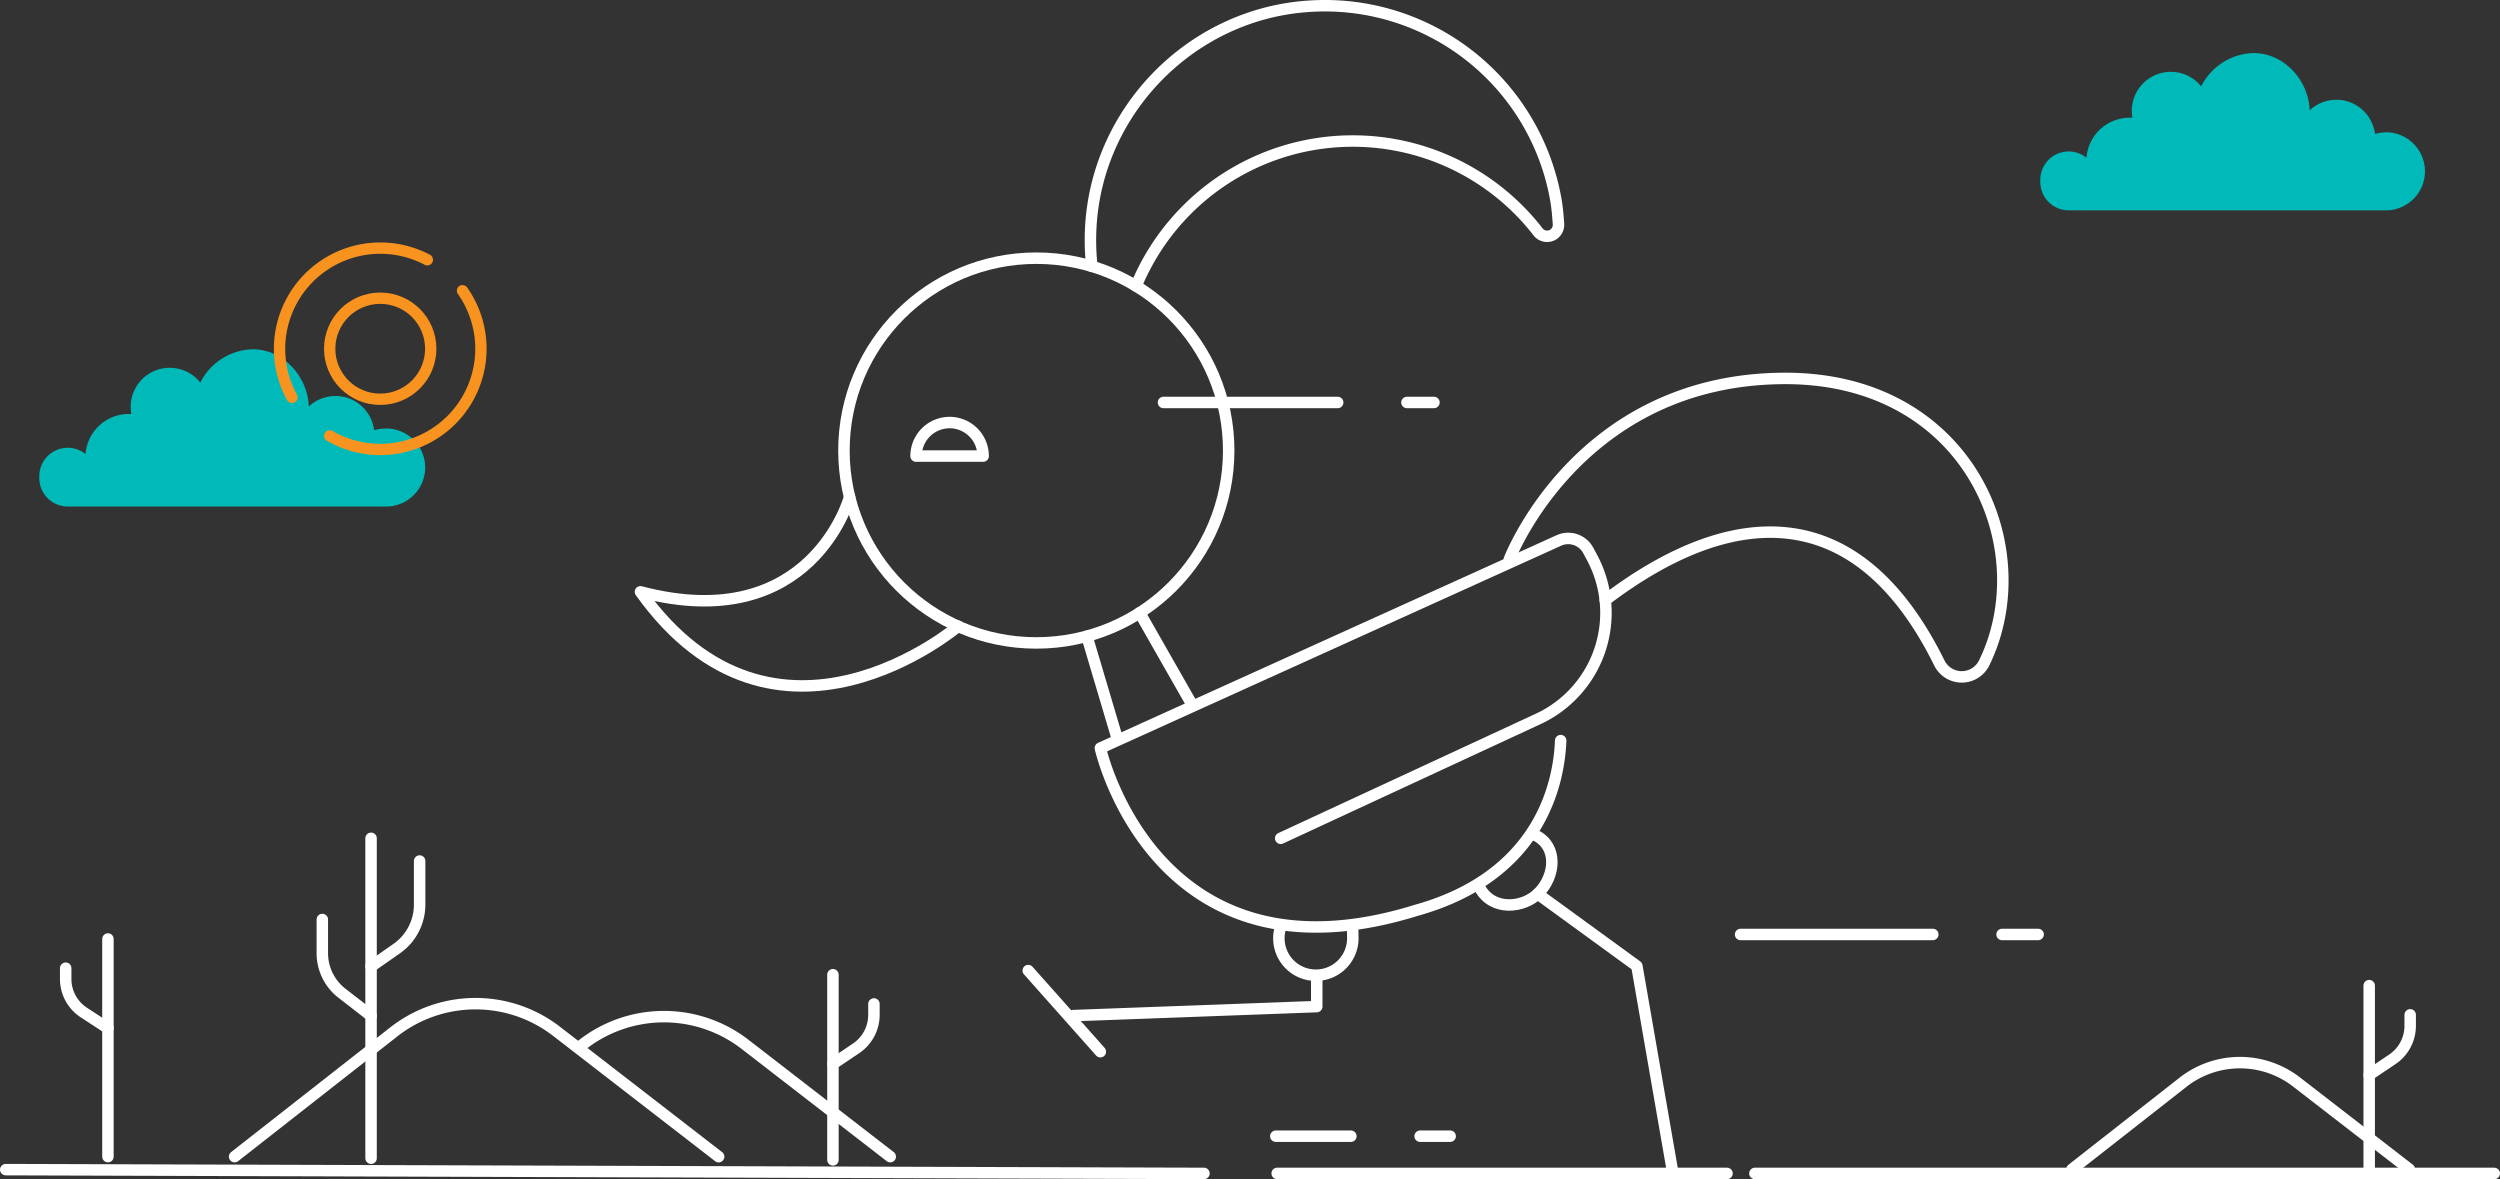 <svg xmlns="http://www.w3.org/2000/svg" viewBox="0 0 726.83 342.82"><rect x="0" y="0" width="726.83" height="342.82" fill="#333333" stroke="none"/><g style="isolation:isolate"><g><g><path d="M466.71,174.5c36.62-27.84,73.23-30.19,97.15,18.3a7.26,7.26,0,0,0,13-.07c16.24-33.14-4.23-82.71-57.75-82.71-60.29,0-80.31,52.63-80.31,52.63" style="fill:none;stroke:#fff;stroke-linecap:round;stroke-linejoin:round;stroke-width:3.331px"/><path d="M317.44,77.44a70.24,70.24,0,0,1-.36-10.4c1.37-34.49,29.05-63,63.5-65.22A68.17,68.17,0,0,1,452.39,58.4c.28,1.64.54,4,.71,6.77a3.32,3.32,0,0,1-6,2.16A68.15,68.15,0,0,0,330.29,83.17" style="fill:none;stroke:#fff;stroke-linecap:round;stroke-linejoin:round;stroke-width:3.331px"/><path d="M247,144.51s-11,40.66-60.8,27.55c39.32,55.06,92.37,10,92.37,10" style="fill:none;stroke:#fff;stroke-linecap:round;stroke-linejoin:round;stroke-width:3.331px"/><line x1="331.33" y1="178.15" x2="346.33" y2="204.46" style="fill:none;stroke:#fff;stroke-linecap:round;stroke-linejoin:round;stroke-width:3.331px"/><line x1="315.99" y1="184.96" x2="324.74" y2="214.44" style="fill:none;stroke:#fff;stroke-linecap:round;stroke-linejoin:round;stroke-width:3.331px"/><path d="M372.34,269.06l-.32,1.61a10.74,10.74,0,0,0,9.35,12.79h0a10.75,10.75,0,0,0,11.94-10.68l-.07-3.55" style="fill:none;stroke:#fff;stroke-linecap:round;stroke-linejoin:round;stroke-width:3.331px"/><path d="M430.24,258.15c3.68,6.8,12.65,5.89,17,1.56h0c5.07-5.07,5.68-13.62-.74-16.81" style="fill:none;stroke:#fff;stroke-linecap:round;stroke-linejoin:round;stroke-width:3.331px"/><polyline points="382.82 284.79 382.82 292.65 312.04 295.27" style="fill:none;stroke:#fff;stroke-linecap:round;stroke-linejoin:round;stroke-width:3.331px"/><line x1="298.94" y1="282.17" x2="319.91" y2="305.76" style="fill:none;stroke:#fff;stroke-linecap:round;stroke-linejoin:round;stroke-width:3.331px"/><polyline points="447.05 259.88 475.89 280.86 486.37 341.15" style="fill:none;stroke:#fff;stroke-linecap:round;stroke-linejoin:round;stroke-width:3.331px"/><line x1="371.31" y1="341.15" x2="502.1" y2="341.15" style="fill:none;stroke:#fff;stroke-linecap:round;stroke-linejoin:round;stroke-width:3.331px"/><line x1="338.26" y1="117.01" x2="388.91" y2="117.01" style="fill:none;stroke:#fff;stroke-linecap:round;stroke-linejoin:round;stroke-width:3.331px"/><line x1="409.04" y1="117.01" x2="416.9" y2="117.01" style="fill:none;stroke:#fff;stroke-linecap:round;stroke-linejoin:round;stroke-width:3.331px"/><path d="M276.08,132.6l-9.75,0v0a9.75,9.75,0,0,1,19.5,0Z" style="fill:none;stroke:#fff;stroke-linecap:round;stroke-linejoin:round;stroke-width:3.331px"/><line x1="506.04" y1="271.68" x2="561.93" y2="271.68" style="fill:none;stroke:#fff;stroke-linecap:round;stroke-linejoin:round;stroke-width:3.331px"/><line x1="582.06" y1="271.68" x2="592.55" y2="271.68" style="fill:none;stroke:#fff;stroke-linecap:round;stroke-linejoin:round;stroke-width:3.331px"/><line x1="370.92" y1="330.33" x2="392.74" y2="330.33" style="fill:none;stroke:#fff;stroke-linecap:round;stroke-linejoin:round;stroke-width:3.331px"/><line x1="412.87" y1="330.33" x2="421.61" y2="330.33" style="fill:none;stroke:#fff;stroke-linecap:round;stroke-linejoin:round;stroke-width:3.331px"/><line x1="725.16" y1="341.15" x2="510.21" y2="341.15" style="fill:none;stroke:#fff;stroke-linecap:round;stroke-linejoin:round;stroke-width:3.331px"/><line x1="350.03" y1="341.15" x2="1.67" y2="340.05" style="fill:none;stroke:#fff;stroke-linecap:round;stroke-linejoin:round;stroke-width:3.331px"/><circle cx="301.29" cy="130.99" r="55.93" style="fill:none;stroke:#fff;stroke-linecap:round;stroke-linejoin:round;stroke-width:3.331px"/><path d="M372.34,243.72,447.23,209a34,34,0,0,0,15.69-46.79l-1.16-2.17a6.61,6.61,0,0,0-8.55-2.91L319.91,217.5s15.73,70.78,91.75,47.19c36.46-10.13,41.62-37.46,42.08-49.37" style="fill:none;stroke:#fff;stroke-linecap:round;stroke-linejoin:round;stroke-width:3.331px"/><line x1="688.8" y1="286.55" x2="688.8" y2="340.38" style="fill:none;stroke:#fff;stroke-linecap:round;stroke-linejoin:round;stroke-width:3.331px"/><path d="M700.72,295.05v3.14a11.74,11.74,0,0,1-5.13,9.75l-6.79,4.56" style="fill:none;stroke:#fff;stroke-linecap:round;stroke-linejoin:round;stroke-width:3.331px"/><path d="M602.41,339.93l32.24-25.27a26.86,26.86,0,0,1,33-.11l32.82,25.38" style="fill:none;stroke:#fff;stroke-linecap:round;stroke-linejoin:round;stroke-width:3.331px"/><line x1="107.88" y1="243.72" x2="107.88" y2="336.74" style="fill:none;stroke:#fff;stroke-linecap:round;stroke-linejoin:round;stroke-width:3.331px"/><path d="M122,250.33V263a15.6,15.6,0,0,1-6.68,12.8L107.88,281" style="fill:none;stroke:#fff;stroke-linecap:round;stroke-linejoin:round;stroke-width:3.331px"/><path d="M93.71,267.33v9.79a14.73,14.73,0,0,0,5.69,11.63l8.48,6.58" style="fill:none;stroke:#fff;stroke-linecap:round;stroke-linejoin:round;stroke-width:3.331px"/><line x1="31.38" y1="272.99" x2="31.38" y2="336.27" style="fill:none;stroke:#fff;stroke-linecap:round;stroke-linejoin:round;stroke-width:3.331px"/><path d="M19.1,281.49v3.14a11.66,11.66,0,0,0,5.28,9.75l7,4.57" style="fill:none;stroke:#fff;stroke-linecap:round;stroke-linejoin:round;stroke-width:3.331px"/><line x1="242.16" y1="283.38" x2="242.16" y2="337.21" style="fill:none;stroke:#fff;stroke-linecap:round;stroke-linejoin:round;stroke-width:3.331px"/><path d="M254.08,291.88V295a11.74,11.74,0,0,1-5.13,9.75l-6.79,4.57" style="fill:none;stroke:#fff;stroke-linecap:round;stroke-linejoin:round;stroke-width:3.331px"/><path d="M68.21,336.27,114.49,300a38.52,38.52,0,0,1,47.33-.15l47.11,36.43" style="fill:none;stroke:#fff;stroke-linecap:round;stroke-linejoin:round;stroke-width:3.331px"/><path d="M169.26,303.77a38.54,38.54,0,0,1,47.34-.15l42.22,32.65" style="fill:none;stroke:#fff;stroke-linecap:round;stroke-linejoin:round;stroke-width:3.331px"/><path d="M593.18,52.3v.59a8.26,8.26,0,0,0,8.26,8.26H694a11.35,11.35,0,0,0,0-22.69,15.88,15.88,0,0,0-3.51.46,11.34,11.34,0,0,0-19-6.85c-.3-8.79-7.48-16.64-16.3-16.64a17.54,17.54,0,0,0-15.24,9.68,11.34,11.34,0,0,0-20.17,7.12,11.16,11.16,0,0,0,.18,2A12.64,12.64,0,0,0,606.6,45.86a8.25,8.25,0,0,0-13.42,6.44Z" style="fill:#00baba;mix-blend-mode:multiply"/><path d="M11.43,138.44V139a8.26,8.26,0,0,0,8.26,8.26h92.58a11.34,11.34,0,1,0,0-22.68,15.72,15.72,0,0,0-3.5.46,11.34,11.34,0,0,0-19-6.85c-.3-8.79-7.48-16.64-16.29-16.64a17.57,17.57,0,0,0-15.25,9.68A11.34,11.34,0,0,0,38,118.37a12.14,12.14,0,0,0,.18,2A12.63,12.63,0,0,0,24.86,132a8.26,8.26,0,0,0-13.43,6.44Z" style="fill:#00baba;mix-blend-mode:multiply"/><path d="M84.89,115.52a29.29,29.29,0,0,1,39.34-40" style="fill:none;stroke:#f7931e;stroke-linecap:round;stroke-linejoin:round;stroke-width:3.294px"/><path d="M134.47,84.52a29.28,29.28,0,0,1-38.62,42.2" style="fill:none;stroke:#f7931e;stroke-linecap:round;stroke-linejoin:round;stroke-width:3.294px"/><circle cx="110.54" cy="101.39" r="14.69" style="fill:none;stroke:#f7931e;stroke-linecap:round;stroke-linejoin:round;stroke-width:3.294px"/></g></g></g></svg>